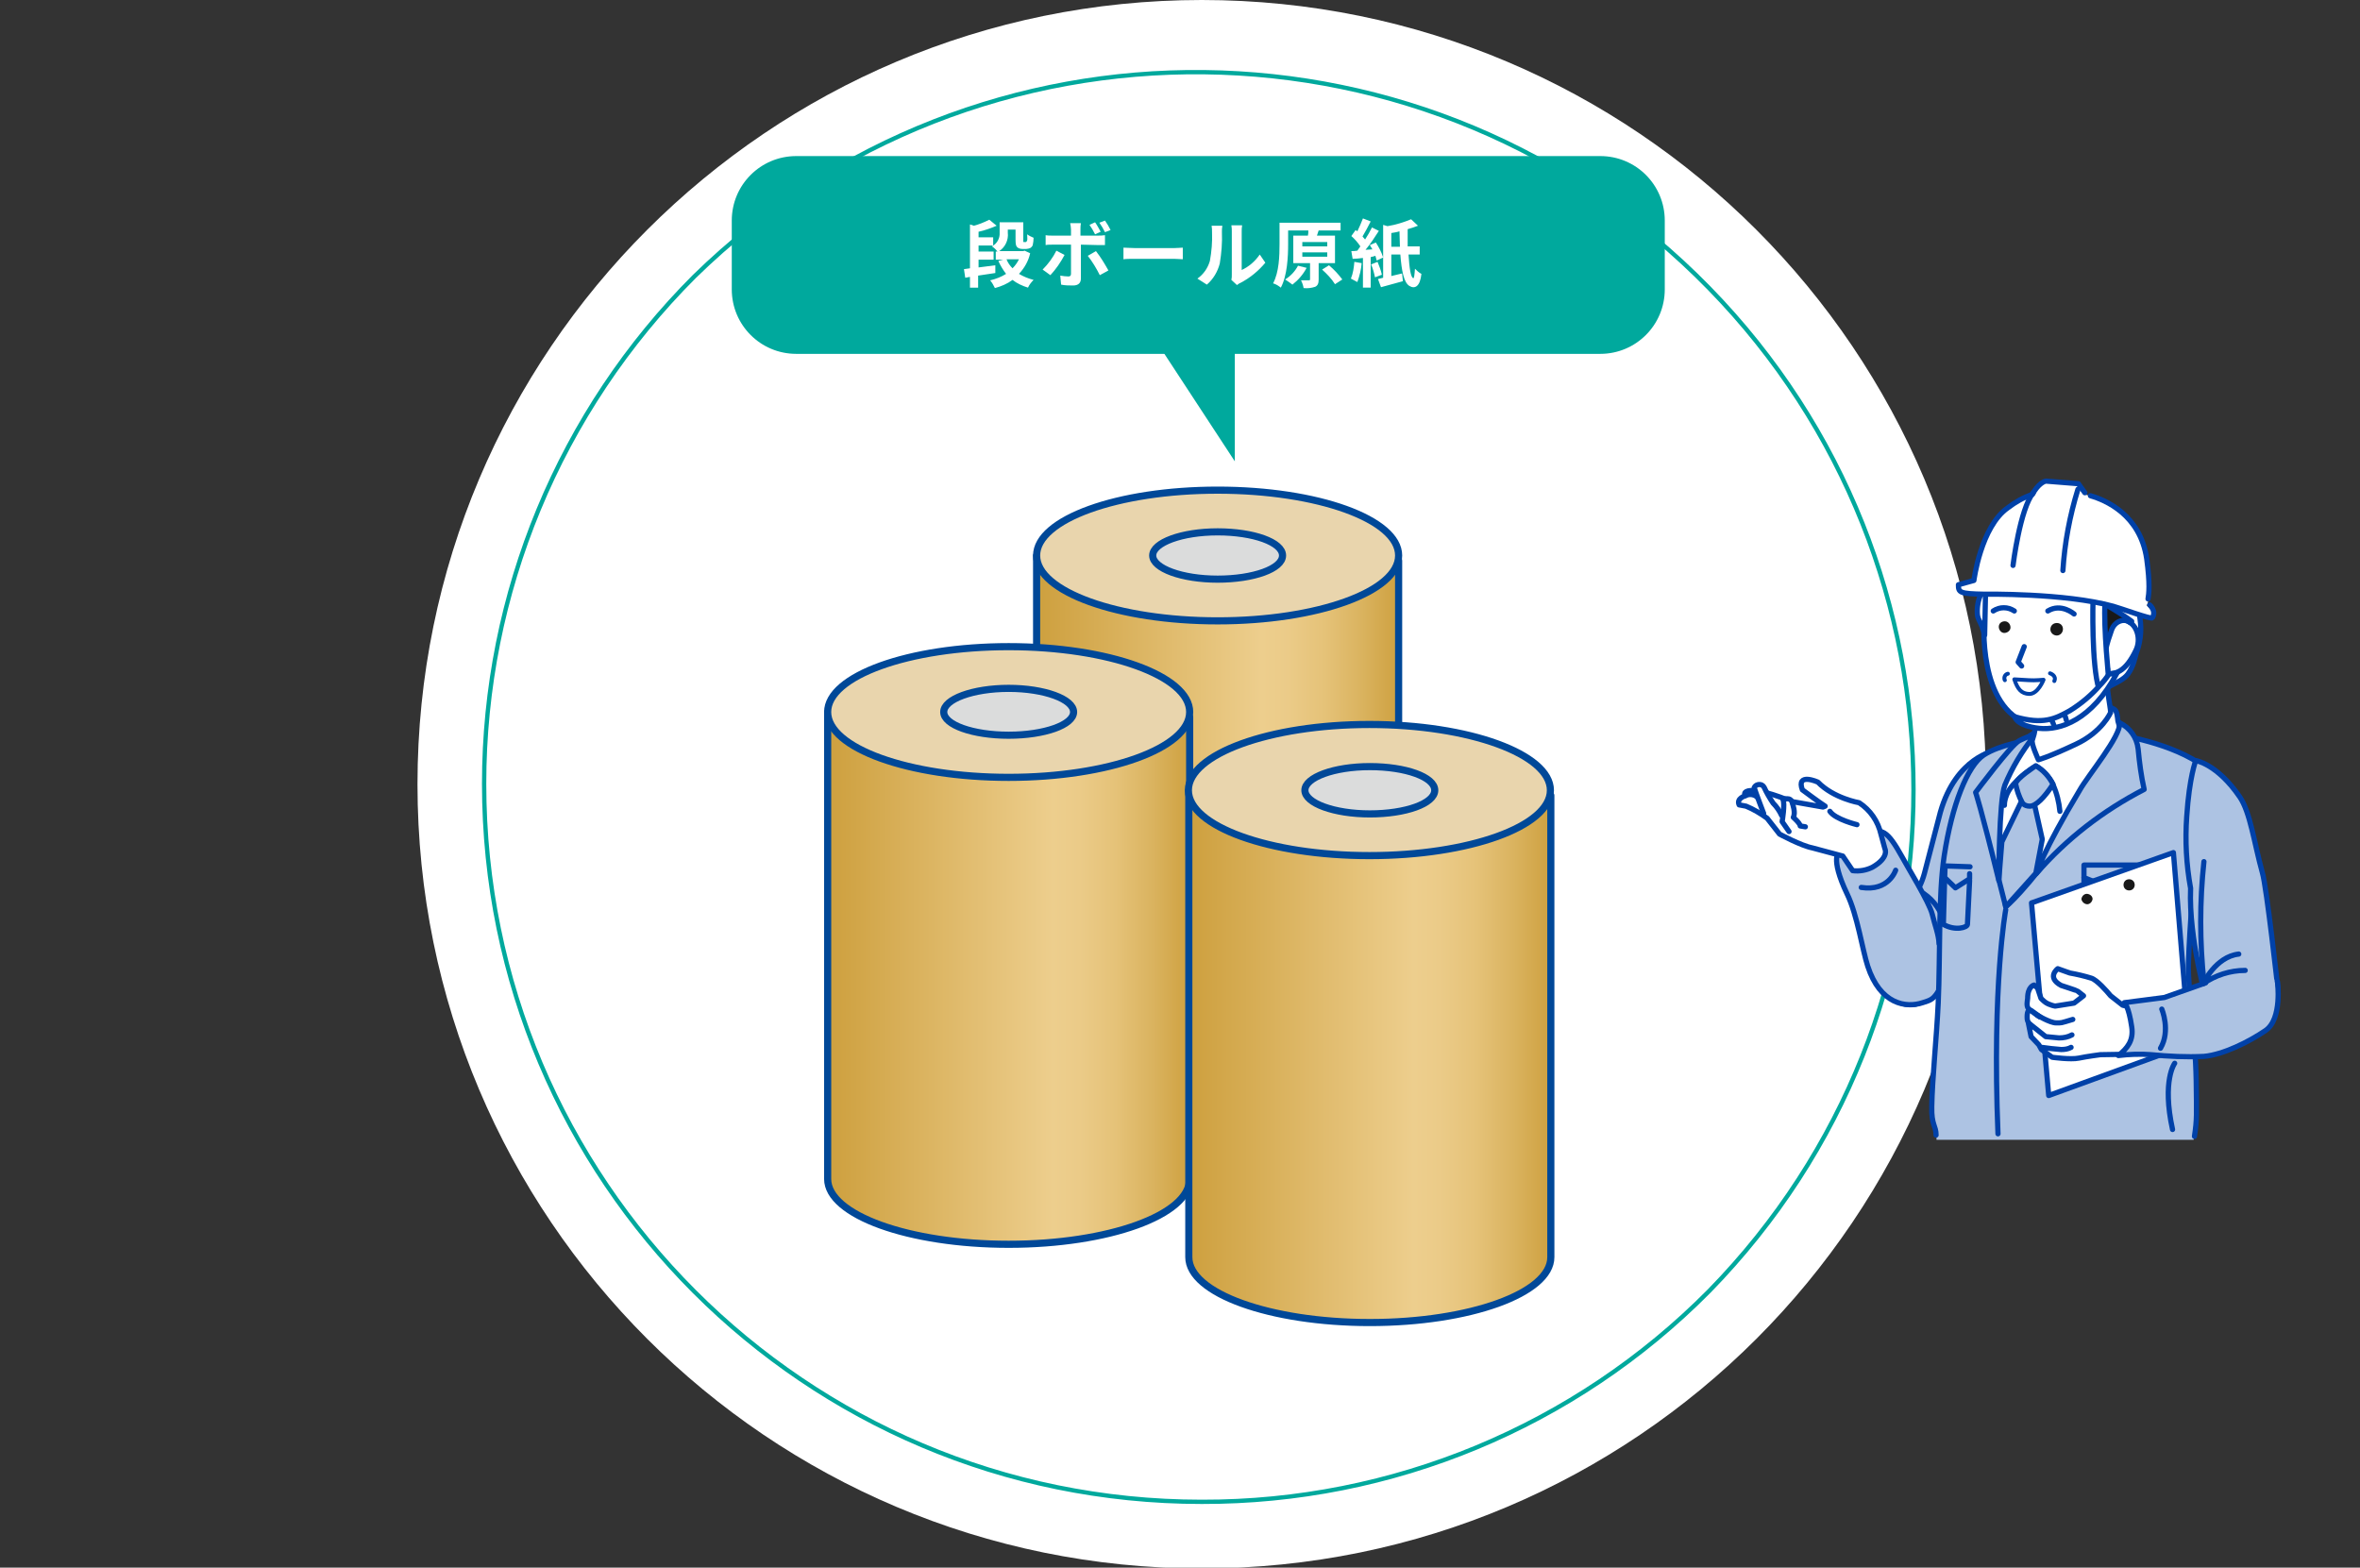 <?xml version="1.0" encoding="utf-8"?>
<!-- Generator: Adobe Illustrator 26.0.3, SVG Export Plug-In . SVG Version: 6.00 Build 0)  -->
<svg version="1.1" id="レイヤー_1" xmlns="http://www.w3.org/2000/svg" xmlns:xlink="http://www.w3.org/1999/xlink" x="0px"
	 y="0px" viewBox="0 0 548.9 364.6" style="enable-background:new 0 0 548.9 364.6;" xml:space="preserve">
<rect x="0" y="0" width="548.9" height="364.6" fill="#333333" stroke="none"/>
<style type="text/css">
	.st0{fill:#FFFFFF;}
	.st1{fill:none;stroke:#00A99D;stroke-miterlimit:10;}
	.st2{fill:#ADC3E3;stroke:#0041A8;stroke-width:1.21;stroke-linecap:round;stroke-linejoin:round;}
	.st3{fill:#ADC3E3;}
	.st4{fill:none;stroke:#0041A8;stroke-width:1.21;stroke-linecap:round;stroke-linejoin:round;}
	.st5{fill:#FFFFFF;stroke:#0041A8;stroke-width:1.21;stroke-linecap:round;stroke-linejoin:round;}
	.st6{fill:#191919;}
	.st7{fill:none;stroke:#0041A8;stroke-width:0.91;stroke-linecap:round;stroke-linejoin:round;}
	.st8{fill:#FFFFFF;stroke:#0041A8;stroke-width:0.91;stroke-linecap:round;stroke-linejoin:round;}
	.st9{fill:#191919;stroke:#0041A8;stroke-width:1.21;stroke-linecap:round;stroke-linejoin:round;}
	.st10{fill:#00A99D;}
	.st11{fill:url(#SVGID_1_);stroke:#004898;stroke-width:1.66;stroke-linecap:round;stroke-linejoin:round;}
	.st12{fill:#E9D5AD;stroke:#004898;stroke-width:1.66;stroke-linecap:round;stroke-linejoin:bevel;}
	.st13{fill:#DBDCDC;stroke:#004898;stroke-width:1.66;}
	
		.st14{fill:url(#SVGID_00000079481840008950165280000001799714560202551217_);stroke:#004898;stroke-width:1.66;stroke-linecap:round;stroke-linejoin:round;}
	
		.st15{fill:url(#SVGID_00000154407957408005599450000012525120416023223954_);stroke:#004898;stroke-width:1.66;stroke-linecap:round;stroke-linejoin:round;}
</style>
<g id="レイヤー_2_00000005241287690215765260000000997775121672470424_">
	<g id="文字">
		<path class="st0" d="M97.1,182.4c0,100.7,81.6,182.4,182.4,182.4s182.4-81.6,182.4-182.4S380.2,0,279.5,0l0,0
			C178.8,0,97.1,81.7,97.1,182.4z"/>
		<path class="st1" d="M279.5,349.3c-92.2,0-166.9-74.8-166.9-167c0-44.3,17.6-86.7,48.9-118c65.9-64.4,171.6-63.2,236,2.7
			c63.4,64.9,63.4,168.5,0,233.3C366.3,331.8,323.8,349.4,279.5,349.3z"/>
		<path class="st2" d="M464,174.6c0,0-9,1.4-12.7,14.3l-3.7,14.2c-1.2,4.5-3.9,7.2-7.3,16c-4.2,10.9,0.4,13.8,2.6,14.4
			c9.4,2.5,15.5-20.2,15.5-20.2l3.4-26.2L464,174.6z"/>
		<path class="st3" d="M445.8,206c8.5,17.6,5.4,27.3,1.5,27.6c-4.2,0.2-9.6,1.3-12.6-7.8c-1.1-3.2-3.1-13.4-5.2-17.9
			c-1.1-2.3-1.9-4.7-2.5-7.2c0,0-0.1-4,6.1-6.4C438.1,192.3,439.1,192.1,445.8,206z"/>
		<path class="st4" d="M440.9,202.4c0,0-1.6,5-8,4"/>
		<path class="st4" d="M451.4,229.5c-1.6,3.1-2.4,3.1-4.2,3.7c-3.9,1.3-9.9,0.4-12.8-8.5c-1.2-3.6-2.4-11.9-4.8-16.8
			c-4.1-8.6-1.8-9.8-1.8-9.8s1-2,6-4.1c3.9-1.6,5.2-0.8,8.6,5.3c1.1,2.1,6.3,10.5,7,13.3c0.6,2.5,1.5,4.7,1.6,6.9"/>
		<path class="st5" d="M438.4,197.4l-0.9-3.3c-0.7-3.1-2.5-5.7-5.1-7.4c0,0-5.9-1-9.6-4.8c0,0-5.1-2.3-3.6,1.8c0,0,4.3,3.2,5.3,3.8
			l-0.5,0.2l-7.4-1.3c0,0-8-3.5-10.4-2.3c0,0-0.7,0.2-0.3,1c0,0-2.1,0.6-1.4,2.1l1.6,0.3c1.7,0.7,3.4,1.7,4.9,2.8l2.9,3.7
			c0,0,5,2.7,7.6,3.2l7.1,1.9l2.3,3.4c1.6,0.2,3.2-0.1,4.6-0.8C439.5,199.4,438.4,197.4,438.4,197.4z"/>
		<path class="st0" d="M419,192.2c0-0.6-1.8-1.9-1.8-1.9c0.6-1.2-0.2-3.2-0.2-3.2c-0.4-2-2.2-1-2.2-1c0.5,1-0.2,5.1-0.2,5.1l1.6,2.3
			l3.9-1.1L419,192.2z"/>
		<path class="st4" d="M416.1,193.4l-1.6-2.3c0,0,0.7-4.2,0.2-5.1c0,0,1.9-0.9,2.2,0.9c0,0,0.8,2.1,0.2,3.2c0,0,1.6,1.4,1.6,2
			l1.2,0.2"/>
		<path class="st4" d="M431.9,191.8c0,0-5-1.2-6.3-3.1"/>
		<path class="st4" d="M406.1,185c1.1-0.5,2.3-0.1,3,0.8"/>
		<path class="st0" d="M412.3,186.5c-0.4-0.7-1.8-3.4-1.8-3.4c-0.4-0.6-1.2-0.9-1.8-0.5c-0.2,0.1-0.4,0.3-0.5,0.5
			c0.5,1.3,2.1,5.6,2.1,5.6l2.8,2.3l1.6-1.4C414.6,189.6,412.6,187.1,412.3,186.5z"/>
		<path class="st4" d="M410.2,189.2c0,0-1.8-4.7-2.2-6c0.3-0.7,1.2-0.9,1.8-0.6c0.2,0.1,0.4,0.3,0.5,0.5c0.6,1.3,1.3,2.5,2.1,3.7
			c0.8,0.8,1.5,1.8,2,2.9"/>
		<path class="st4" d="M452.3,215c-0.6-2.9-2.4-5.5-4.9-7.2"/>
		<path class="st3" d="M510.8,251.3c0.1,8.1,0.5,7.3-0.1,11.4c-0.1,0.6-0.3,1.5-0.5,2.4h-59.8c0-0.4,0-0.9,0-1.4
			c0-2.2-1.1-1.9-1-6.2c0.1-6.5,1-15.7,1.5-24.1c0.5-11.3,0-25,1.4-34.3c1.8-11.8,5.5-20.8,9.2-23.4s10.9-3.5,10.9-3.5l20.2-1.2
			c0,0,12.8,1.7,20.4,7.6c0,0-3.2,27.6-3.9,45.5C508.9,230.1,510.6,240.1,510.8,251.3z"/>
		<path class="st4" d="M510.4,264.3c0.6-4.1,0.5-4.9,0.4-13c-0.2-11.2-2-21.2-1.8-27.3c0.6-17.9,3.9-45.5,3.9-45.5
			c-7.5-5.8-20.4-7.6-20.4-7.6l-20.2,1.2c0,0-7.1,1-10.9,3.5s-7.4,11.6-9.2,23.4c-1.4,9.3-0.9,23-1.4,34.3
			c-0.4,8.4-1.4,17.7-1.5,24.1c-0.1,4.3,1,4.4,1,6.6"/>
		<path class="st5" d="M493.4,171.5c-3.3,7.8-7.5,15.2-12.5,22c-9.8,13.8-14.4,17.4-14.4,17.4s-4.3-29.2,0.4-34.7
			c1.5-2.1,3.3-3.8,5.4-5.2c6.3-4,16.3-8.5,19.6-5.9c0.5,0.4,0.6,1.8,0.7,2.6C493,169,493.3,170.3,493.4,171.5z"/>
		<polygon class="st2" points="470.2,186.3 465.6,195.8 464.9,204.6 466.5,210.9 473.5,203.1 475,195.2 473,186.3 		"/>
		<path class="st4" d="M466.2,187.3c0,0-0.2-2.6,2.5-5.3c1.4-1.5,3-2.8,4.8-3.8c1.8,1,3.1,2.5,4,4.3c0.9,2,1.4,4.1,1.6,6.2"/>
		<path class="st2" d="M468.8,182.3c0.3,1.5,0.8,3,1.5,4.3c0,0,0.4,0.9,1.8,0.9s3.4-2,5.4-5.1c-0.9-1.8-2.3-3.3-4-4.3
			C473.4,178.2,469,181,468.8,182.3z"/>
		<path class="st2" d="M493,168.1c2.4,1.2,4,3.4,4.3,6.1c0.3,3.2,0.7,6.3,1.4,9.4c-9.5,4.9-18.1,11.5-25.1,19.6
			c0,0,1.5-5.1,10.1-19.4C485.6,180.4,493.4,171.1,493,168.1z"/>
		<path class="st2" d="M473,171.3c0,0-0.3-0.6-3.4,1c-1.9,1-10.1,12-10.1,12s1.2,3.4,5.4,20.5c0,0,0-18.6,1.4-22.2
			C468,178.5,470.3,174.7,473,171.3z"/>
		<path class="st5" d="M473,154c0.4,4.2,0.6,8.5,0.5,12.8c0.1,1.8-0.2,3.6-0.8,5.3c-0.4,0.7,1.4,4.6,1.4,4.6s2.1-0.5,8.7-3.6
			c6.2-2.9,8.1-7.4,8.1-7.4c0-1.4-1.4-6.8-1-13.9L473,154z"/>
		<path class="st4" d="M466.5,211.6c0,0-3.2,17.3-1.8,52.1"/>
		<polyline class="st4" points="498.7,201.2 484.7,201.2 484.7,204.1 490.8,206.6 498.7,204.3 498.7,202.9 		"/>
		<path class="st4" d="M498.7,204.7l-0.5,11.1c0,0.7-7,3.8-13.5,0.1v-11.8"/>
		<polyline class="st4" points="458.2,201.6 452.4,201.4 452.3,204.1 454.8,206.5 458.1,204.4 458.1,203.2 		"/>
		<path class="st4" d="M458.1,204.8l-0.5,10.2c0,0.7-2.8,1.6-5.6,0l0.3-10.8"/>
		<path class="st4" d="M505.8,247.3c0,0-3,4-0.5,15.4"/>
		<path class="st2" d="M510.7,176.9c0,0,4.9,0.7,10.2,8.4c2.5,3.6,3.4,10.9,5.3,17.7c1,3.4,3.6,27,3.6,27s-12.8,2.4-16.4,3.2
			c0,0-4.4-14.7-3.9-26.6c-1-5.5-1.3-11.1-0.9-16.7C509.2,180.7,510.7,176.9,510.7,176.9z"/>
		<polygon class="st5" points="505.5,198.3 509.2,242.9 476.5,254.8 472.5,210 		"/>
		<path class="st6" d="M486.7,209.1c-0.1,0.7-0.7,1.3-1.4,1.2c-0.6-0.1-1.1-0.6-1.2-1.2c0.1-0.7,0.7-1.3,1.4-1.2
			C486.2,208,486.7,208.5,486.7,209.1z"/>
		<path class="st6" d="M496.5,205.8c0,0.7-0.5,1.3-1.3,1.3c-0.7,0-1.3-0.5-1.3-1.3c0-0.7,0.5-1.3,1.3-1.3l0,0
			C495.9,204.5,496.5,205,496.5,205.8C496.5,205.7,496.5,205.7,496.5,205.8z"/>
		<path class="st5" d="M498.1,234.8l-4.4-1l-2.8-2.2c-0.9-1.1-3.2-3.7-4.5-4.1c-1.6-0.5-3.3-0.9-5-1.2l-2.8-1c0,0-2.7,2,0.8,3.9
			c0,0,3.7,1.2,3.8,1.3s1.4,1.1,1.4,1.1l-2.2,1.7L478,234c-0.6-0.1-1.1-0.3-1.6-0.5c-0.7-0.3-1.2-0.8-1.7-1.3l-0.8-2.4l-0.8-0.7
			c0,0-1.5,0.3-1.5,3.1c0,0.3-0.4,1.8,0.2,2.4c1.8,1.5,5,3.5,0.6,0.4c-0.7-0.5-1,0.6-0.9,2c0.1,0.8,0.6,1.4,1.2,1.8l-0.9-0.7l0.6,3
			l1.8,1.9l0.6,1.1l2.5,1.8c0,0,4.3,0.6,6.2,0.2s5-0.8,5-0.8l6.2-0.1C494.9,245.1,501.5,240.4,498.1,234.8z"/>
		<path class="st4" d="M473.8,236.1c0,0,3,1.8,4.4,1.8s0.9,0.1,3.9-0.8"/>
		<path class="st4" d="M471.9,238l3.9,3.1c0,0,1,0.1,3.1,0.3c1.1,0,2.1-0.2,3-0.7"/>
		<path class="st4" d="M474.9,243.6c1.5,0.2,3,0.4,4.5,0.5c0.8,0,1.6-0.1,2.3-0.5"/>
		<path class="st3" d="M518.7,227.3l-15.3,4.7l-9.3,1.2c0,0,1,0.8,1.7,5.6c0.5,3.2-1.8,5.5-3.1,6.9c2.3-0.5,4.7-0.7,7.1-0.4
			c3.2,0.3,8.2,1,12.8,0.4s12.5-4.7,14.3-6c4.5-3.1,2-12.1,2-12.1L518.7,227.3z"/>
		<path class="st4" d="M502.8,234.7c0,0,2.1,5-0.3,9.1"/>
		<path class="st4" d="M513,228.6l-9.6,3.4l-9.3,1.2c0,0,1,0.8,1.7,5.6c0.5,3.2-1,5-3.1,6.7c2.5-0.3,5.1-0.4,7.6-0.2
			c4.1,0.4,8.2,0.6,12.3,0.4c4.5-0.4,10.5-3.4,14.3-6c4-2.7,2.8-11.4,2.8-11.4"/>
		<path class="st4" d="M522.2,225.7c-3.5,0-6.9,1.1-9.8,3.1c0,0,2.9-6.3,8.3-6.9"/>
		<path class="st4" d="M512.6,200.4c-1,9.3-1,18.7,0,28"/>
		<path class="st5" d="M497.5,142.6c0.7,3.1,0.5,6.3-0.6,9.2c-0.3,0.9-0.6,3.1-2,5c-1,1.3-2.6,1.9-4.4,2.9l-0.1-2.3
			c0,0,5.5-6.6,5-15.3L497.5,142.6z"/>
		<path class="st5" d="M489.7,148.4c-0.9,2.6-2.9,7.2-0.4,8s5.1-0.1,7.5-5.2c1.2-2.5,0.3-5.9-2.1-6.8S490.6,145.8,489.7,148.4z"/>
		<path class="st0" d="M477.9,120.5c-6.5-0.2-13.4,3.6-15.7,14.1c0,0-5.9,28.5,10.5,33.5c0,0,11.9,1.4,17.4-11.2
			c2-6.4,3.2-13.1,3.6-19.8C493.8,131.8,492.1,121,477.9,120.5z"/>
		<path class="st4" d="M461.5,144.1c0,0-1.7,20.6,10.7,24.4"/>
		<path class="st4" d="M472,168.4c0,0,4.4,1.3,10.1-2.3"/>
		<path class="st4" d="M490.2,155.6c0,0,0,3-4.3,7.4"/>
		<path class="st6" d="M479.8,146.5c-0.1,0.8-0.8,1.4-1.6,1.3c-0.8-0.1-1.4-0.8-1.3-1.6s0.7-1.3,1.5-1.3
			C479.3,144.9,479.9,145.6,479.8,146.5z"/>
		<path class="st6" d="M467.6,146.1c-0.1,0.7-0.9,1.2-1.6,1.1c-0.7-0.1-1.2-0.9-1.1-1.6c0.1-0.7,0.7-1.1,1.4-1.1
			C467.1,144.5,467.7,145.3,467.6,146.1z"/>
		<path class="st4" d="M463.6,142.1c1.5-1,3.4-1,4.9,0"/>
		<path class="st4" d="M482.4,142.8c0,0-3-2.6-6.1-0.7"/>
		<polyline class="st4" points="470.8,150.4 469.4,154 470.2,154.9 		"/>
		<path class="st7" d="M476.8,156.6c0,0,1.6,0.5,1,1.8"/>
		<path class="st7" d="M467,156.7c-0.5,0.1-0.9,0.6-0.8,1.2c0,0.1,0,0.2,0.1,0.3"/>
		<path class="st8" d="M468.5,158c0.8,2.4,1.7,3.3,3.4,3.4c2.1,0.1,3.4-3.3,3.4-3.3s-2,0.2-3.4,0.1S468.5,158,468.5,158z"/>
		<path class="st5" d="M460.8,138c-0.7,1.5-1,3.1-0.9,4.8c0.1,1.5,0.9,1.7,1.7,4.9l0.2-9.6L460.8,138z"/>
		<path class="st9" d="M487.5,138.9c0.5,4.1,1.2,8.1,2.3,12c0.3-1.4,0.8-2.9,1.3-4.3c0.8-2.4,3.3-2.8,4.3-1.8l0.1-9.8l-8.2,0.7
			L487.5,138.9z"/>
		<path class="st0" d="M489.6,140.9c2.7,0.7,7.2,4,7.2,4l0.3-2.4C495.2,141.4,489.6,140.9,489.6,140.9z"/>
		<path class="st4" d="M495.8,144.5c-1.9-1.4-4-2.7-6.1-3.9c0,0,5.6,0.6,7.4,1.7"/>
		<path class="st5" d="M486.8,139.6c0,0-0.4,15.1,1.4,20.7l2.3-1.9c0,0-1.3-12.7-0.9-18.2L486.8,139.6z"/>
		<path class="st5" d="M468.6,166.7c0,0,0.3,2.1,5.7,2.7c4.8,0.5,12.2-1.8,18.1-12.9l-1.9,0.3c-0.6,0.9-1.3,1.8-2.1,2.6
			c-2,2.3-4.4,4.3-7,5.9C478,167.2,475.2,168.6,468.6,166.7z"/>
		<path class="st4" d="M477.2,167.5c0,0,0.6,1.3,0.6,1.4"/>
		<path class="st4" d="M480.1,166.1c0.2,0.4,0.4,0.9,0.5,1.4"/>
		<path class="st0" d="M499.2,130c-1.9-13.3-14.5-15-14.5-15c-0.6-0.3-1.3-2.5-1.3-2.5l-7.9-0.6c-0.9-0.1-1.6,1.1-3,2.8
			c-2.1,0.7-4,1.9-5.5,3.5c-6.3,4.4-7.9,16.9-7.9,16.9l-3.4,0.9c-1.1,0.5-1.6,2.2,5.9,2.2c0,0,18.7-0.9,29.9,2.8
			c1.8,0.6,8.9,3.1,9.1,2.7c0.3-0.5,0.3-1,0-1.5l-1.3-1.4C499.4,140.8,500.5,138.9,499.2,130z"/>
		<path class="st4" d="M499.6,139.3c0.2-1.2,0.5-3.4-0.3-9.3c-1.5-10.3-9.6-13.7-13.1-14.7"/>
		<path class="st4" d="M484.9,114.6c-0.6-0.8-1.5-2.1-1.5-2.1l-7.5-0.6c-0.5,0-2,0.8-3.2,3.1c-2.1,0.7-4,1.8-5.7,3.1
			c-6.3,4.4-7.9,16.9-7.9,16.9l-3.6,1c0,1.8,0.2,2.1,6.1,2.2c0,0,18.6-0.3,29.9,2.8c1.8,0.5,8.9,3.1,9.1,2.7c1-1.6-0.6-3-0.6-3"/>
		<path class="st4" d="M483.3,113.8c-1.9,6.1-3.1,12.5-3.5,18.9"/>
		<path class="st4" d="M468.2,131.5c0,0,1.6-13.1,4.7-16.9"/>
		<path class="st10" d="M185.2,36.3h187c8.3,0,15,6.7,15,15v16c0,8.3-6.7,15-15,15h-187c-8.3,0-15-6.7-15-15v-16
			C170.2,43,176.9,36.3,185.2,36.3z"/>
		<path class="st0" d="M231.5,63.5l-4,0.6v2.8h-1.9v-2.5l-1.1,0.2l-0.3-2l1.4-0.2V52.2l0.9,0.3c1.2-0.3,2.4-0.8,3.6-1.4l1.7,1.4
			c-1.4,0.6-2.8,1.1-4.2,1.4v1.3h3.4v1.9h-3.4v1.4h3.5v1.9h-3.5v1.8l3.9-0.5L231.5,63.5z M239.6,58.9c-0.4,1.8-1.3,3.4-2.6,4.8
			c1,0.6,2.2,1.1,3.4,1.4c-0.5,0.5-1,1.1-1.3,1.8c-1.3-0.4-2.6-1-3.6-1.8c-1.2,0.9-2.6,1.5-4.1,1.9c-0.3-0.6-0.6-1.2-1.1-1.8
			c1.3-0.3,2.6-0.8,3.7-1.5c-0.7-0.9-1.3-1.9-1.8-3l1.1-0.3h-1.7v-1.9h0.4c-0.4-0.5-0.8-0.9-1.3-1.2c1.2-0.6,1.9-1.9,1.8-3.2v-2.4
			h5.5v4c0,0.2,0,0.3,0,0.5c0,0.1,0.1,0.1,0.2,0.1h0.3c0.1,0,0.2,0,0.2-0.1c0.1,0,0.1-0.1,0.2-0.3s0-0.8,0-1.4
			c0.4,0.3,1,0.6,1.5,0.8c0,0.6-0.1,1.2-0.2,1.7c-0.1,0.3-0.3,0.5-0.6,0.7c-0.3,0.1-0.6,0.2-0.9,0.2h-0.9c-0.4,0-0.9-0.1-1.2-0.4
			c-0.3-0.3-0.4-0.7-0.4-1.8v-2.3h-1.8v0.7c0.2,1.7-0.6,3.4-2,4.3h5.6l0.3-0.1L239.6,58.9z M234.1,60.3c0.3,0.8,0.8,1.5,1.4,2.1
			c0.6-0.6,1.1-1.3,1.5-2.1H234.1z"/>
		<path class="st0" d="M247.6,59.3c-0.9,1.7-2,3.3-3.3,4.7l-1.8-1.3c1.3-1.3,2.4-2.8,3.2-4.4L247.6,59.3z M251.4,56.9v7.9
			c0,1-0.6,1.6-1.8,1.6c-0.9,0-1.9,0-2.8-0.2l-0.2-2.1c0.6,0.1,1.3,0.2,1.9,0.2c0.4,0,0.6-0.2,0.6-0.6c0-0.6,0-6,0-6.8l0,0h-4.3
			c-0.5,0-1.2,0-1.6,0.1v-2.3c0.5,0.1,1.1,0.1,1.6,0.1h4.3v-1.4c0-0.5-0.1-1-0.2-1.5h2.5c-0.1,0.5-0.1,1-0.1,1.5v1.4h4
			c0.6,0,1.1,0,1.7-0.1V57c-0.5,0-1.2,0-1.6,0L251.4,56.9z M254.9,58.4c1.1,1.4,2,2.9,2.9,4.5l-2,1.1c-0.8-1.6-1.7-3.1-2.8-4.5
			L254.9,58.4z M254.7,54.5c-0.4-0.8-0.8-1.5-1.3-2.2l1.3-0.6c0.5,0.7,0.9,1.5,1.3,2.2L254.7,54.5z M257,54
			c-0.4-0.8-0.8-1.5-1.3-2.2l1.3-0.5c0.5,0.7,0.9,1.4,1.3,2.2L257,54z"/>
		<path class="st0" d="M261.3,57.6c0.6,0,1.9,0.1,2.7,0.1h9.1c0.8,0,1.5-0.1,2-0.1v2.7c-0.4,0-1.3-0.1-2-0.1H264c-1,0-2.1,0-2.7,0.1
			V57.6z"/>
		<path class="st0" d="M278.5,64.8c1.4-1,2.4-2.4,2.9-4.1c0.4-2.2,0.6-4.5,0.5-6.7c0-0.5,0-1-0.1-1.5h2.5c-0.1,0.5-0.1,1-0.1,1.5
			c0.1,2.4-0.1,4.9-0.5,7.3c-0.5,1.9-1.5,3.6-3,4.9L278.5,64.8z M286.4,65.1c0.1-0.4,0.1-0.8,0.1-1.3v-9.9c0-0.5,0-1-0.1-1.5h2.5
			c-0.1,0.5-0.1,1-0.1,1.5v8.9c1.7-0.8,3.1-2,4.2-3.6l1.3,1.9c-1.6,1.9-3.5,3.5-5.8,4.7c-0.3,0.1-0.5,0.3-0.8,0.5L286.4,65.1z"/>
		<path class="st0" d="M306.7,61.2V65c0,0.9-0.2,1.4-0.8,1.7c-0.9,0.3-1.8,0.4-2.7,0.3c-0.1-0.6-0.3-1.2-0.6-1.8c0.8,0,1.6,0,1.8,0
			s0.3,0,0.3-0.3v-3.7h-3.9v-6.4h3.4c0.1-0.4,0.1-0.8,0.1-1.2h-4.7v3.2c0,2.9-0.2,7.3-1.7,10.1c-0.5-0.4-1.1-0.8-1.8-1
			c1.4-2.6,1.5-6.4,1.5-9.1v-5h14.2v1.8h-5.3h0.2l-0.4,1.2h4.2v6.4C310.5,61.2,306.7,61.2,306.7,61.2z M303.9,62.3
			c-0.8,1.5-1.9,2.8-3.3,3.9c-0.5-0.4-1.1-0.8-1.7-1.2c1.3-0.8,2.3-1.9,3-3.2L303.9,62.3z M302.9,57.3h5.8v-1h-5.8V57.3z
			 M302.9,59.7h5.8v-1h-5.8V59.7z M309.1,61.7c1.2,1,2.2,2.1,3.1,3.3l-1.7,1.1c-0.8-1.3-1.9-2.4-3-3.4L309.1,61.7z"/>
		<path class="st0" d="M316.7,61.2c-0.1,1.5-0.5,3-1,4.4c-0.5-0.3-1-0.5-1.5-0.8c0.5-1.2,0.7-2.6,0.8-3.9L316.7,61.2z M318.8,59.8
			v7.1H317V60c-0.9,0.1-1.7,0.2-2.4,0.2l-0.3-1.8c0.4,0,0.9,0,1.4-0.1c0.2-0.3,0.5-0.7,0.7-1c-0.6-0.9-1.3-1.7-2.1-2.4l1-1.4
			c0.1,0.1,0.3,0.2,0.4,0.3c0.5-1,0.9-2,1.3-3l1.8,0.7c-0.6,1.2-1.3,2.5-1.9,3.5c0.2,0.2,0.4,0.5,0.6,0.7c0.6-0.9,1.1-1.8,1.6-2.8
			l1.6,0.8c-0.9,1.4-2,3.1-3.1,4.4l1.6-0.1c-0.2-0.3-0.4-0.7-0.6-1l1.4-0.6c0.7,1.1,1.3,2.2,1.7,3.5l-1.5,0.7
			c-0.1-0.4-0.2-0.7-0.3-1.1L318.8,59.8z M320.4,60.9c0.4,1,0.8,2,1,3l-1.6,0.6c-0.2-1-0.5-2.1-0.9-3L320.4,60.9z M327.6,59.2
			c0.2,3.1,0.5,5.3,1.1,5.5c0.2,0.1,0.3-0.8,0.4-2.2c0.4,0.4,0.9,0.9,1.5,1.2c-0.3,2.9-1.5,3.6-2.8,2.8s-1.8-3.5-2.1-7.3h-2.1v5
			c0.8-0.2,1.6-0.4,2.5-0.6l0.2,1.8c-1.8,0.5-3.6,1-5.1,1.4l-0.7-1.9l1.2-0.3V52.3l1,0.3c1.9-0.3,3.8-0.9,5.5-1.6l1.6,1.5
			c-0.8,0.3-1.6,0.6-2.4,0.8c0,1.4,0,2.7,0,4h2.8v1.9H327.6z M325.6,57.3c0-1.1-0.1-2.3-0.1-3.5c-0.6,0.2-1.3,0.3-1.9,0.4v3.2h2
			V57.3z"/>
		<polygon class="st10" points="268.2,78.3 287.2,78.3 287.2,107.3 		"/>
		
			<linearGradient id="SVGID_1_" gradientUnits="userSpaceOnUse" x1="-702.15" y1="-29.32" x2="-616.24" y2="-29.32" gradientTransform="matrix(1 0 0 1 942.41 220.42)">
			<stop  offset="0" style="stop-color:#CD9F3D"/>
			<stop  offset="0.62" style="stop-color:#EDCE8D"/>
			<stop  offset="0.69" style="stop-color:#EBCB88"/>
			<stop  offset="0.79" style="stop-color:#E5C278"/>
			<stop  offset="0.89" style="stop-color:#DAB35F"/>
			<stop  offset="1" style="stop-color:#CD9F3D"/>
		</linearGradient>
		<path class="st11" d="M325.3,130.4v107.4c0,8.4-18.9,15.2-42.1,15.2s-42.1-6.8-42.1-15.2V129.2"/>
		<path class="st12" d="M241.1,129.2c0,8.4,18.9,15.2,42.1,15.2s42.1-6.8,42.1-15.2S306.5,114,283.2,114S241.1,120.8,241.1,129.2z"
			/>
		<path class="st13" d="M268.1,129.2c0,3,6.8,5.5,15.1,5.5s15.1-2.4,15.1-5.5s-6.8-5.5-15.1-5.5S268.1,126.2,268.1,129.2z"/>
		
			<linearGradient id="SVGID_00000078753818842177237210000009675573661950619314_" gradientUnits="userSpaceOnUse" x1="-750.74" y1="7.08" x2="-664.84" y2="7.08" gradientTransform="matrix(1 0 0 1 942.41 220.42)">
			<stop  offset="0" style="stop-color:#CD9F3D"/>
			<stop  offset="0.62" style="stop-color:#EDCE8D"/>
			<stop  offset="0.69" style="stop-color:#EBCB88"/>
			<stop  offset="0.79" style="stop-color:#E5C278"/>
			<stop  offset="0.89" style="stop-color:#DAB35F"/>
			<stop  offset="1" style="stop-color:#CD9F3D"/>
		</linearGradient>
		
			<path style="fill:url(#SVGID_00000078753818842177237210000009675573661950619314_);stroke:#004898;stroke-width:1.66;stroke-linecap:round;stroke-linejoin:round;" d="
			M276.7,166.8v107.4c0,8.4-18.9,15.2-42.1,15.2s-42.1-6.8-42.1-15.2V165.6"/>
		<path class="st12" d="M192.5,165.6c0,8.4,18.9,15.2,42.1,15.2s42.1-6.8,42.1-15.2s-18.9-15.2-42.1-15.2S192.5,157.2,192.5,165.6z"
			/>
		<path class="st13" d="M219.5,165.6c0,3,6.8,5.4,15.1,5.4s15.1-2.4,15.1-5.4s-6.8-5.5-15.1-5.5S219.5,162.6,219.5,165.6z"/>
		
			<linearGradient id="SVGID_00000027583902272255142480000005632913531681211525_" gradientUnits="userSpaceOnUse" x1="-666.8" y1="25.28" x2="-580.91" y2="25.28" gradientTransform="matrix(1 0 0 1 942.41 220.42)">
			<stop  offset="0" style="stop-color:#CD9F3D"/>
			<stop  offset="0.62" style="stop-color:#EDCE8D"/>
			<stop  offset="0.69" style="stop-color:#EBCB88"/>
			<stop  offset="0.79" style="stop-color:#E5C278"/>
			<stop  offset="0.89" style="stop-color:#DAB35F"/>
			<stop  offset="1" style="stop-color:#CD9F3D"/>
		</linearGradient>
		
			<path style="fill:url(#SVGID_00000027583902272255142480000005632913531681211525_);stroke:#004898;stroke-width:1.66;stroke-linecap:round;stroke-linejoin:round;" d="
			M360.7,185v107.4c0,8.4-18.9,15.2-42.1,15.2s-42.1-6.8-42.1-15.2V183.8"/>
		<path class="st12" d="M276.4,183.8c0,8.4,18.9,15.2,42.1,15.2s42.1-6.8,42.1-15.2s-18.9-15.3-42.1-15.3S276.4,175.4,276.4,183.8z"
			/>
		<path class="st13" d="M303.5,183.8c0,3,6.8,5.5,15.1,5.5s15.1-2.4,15.1-5.5s-6.8-5.5-15.1-5.5S303.5,180.8,303.5,183.8z"/>
	</g>
</g>
</svg>
